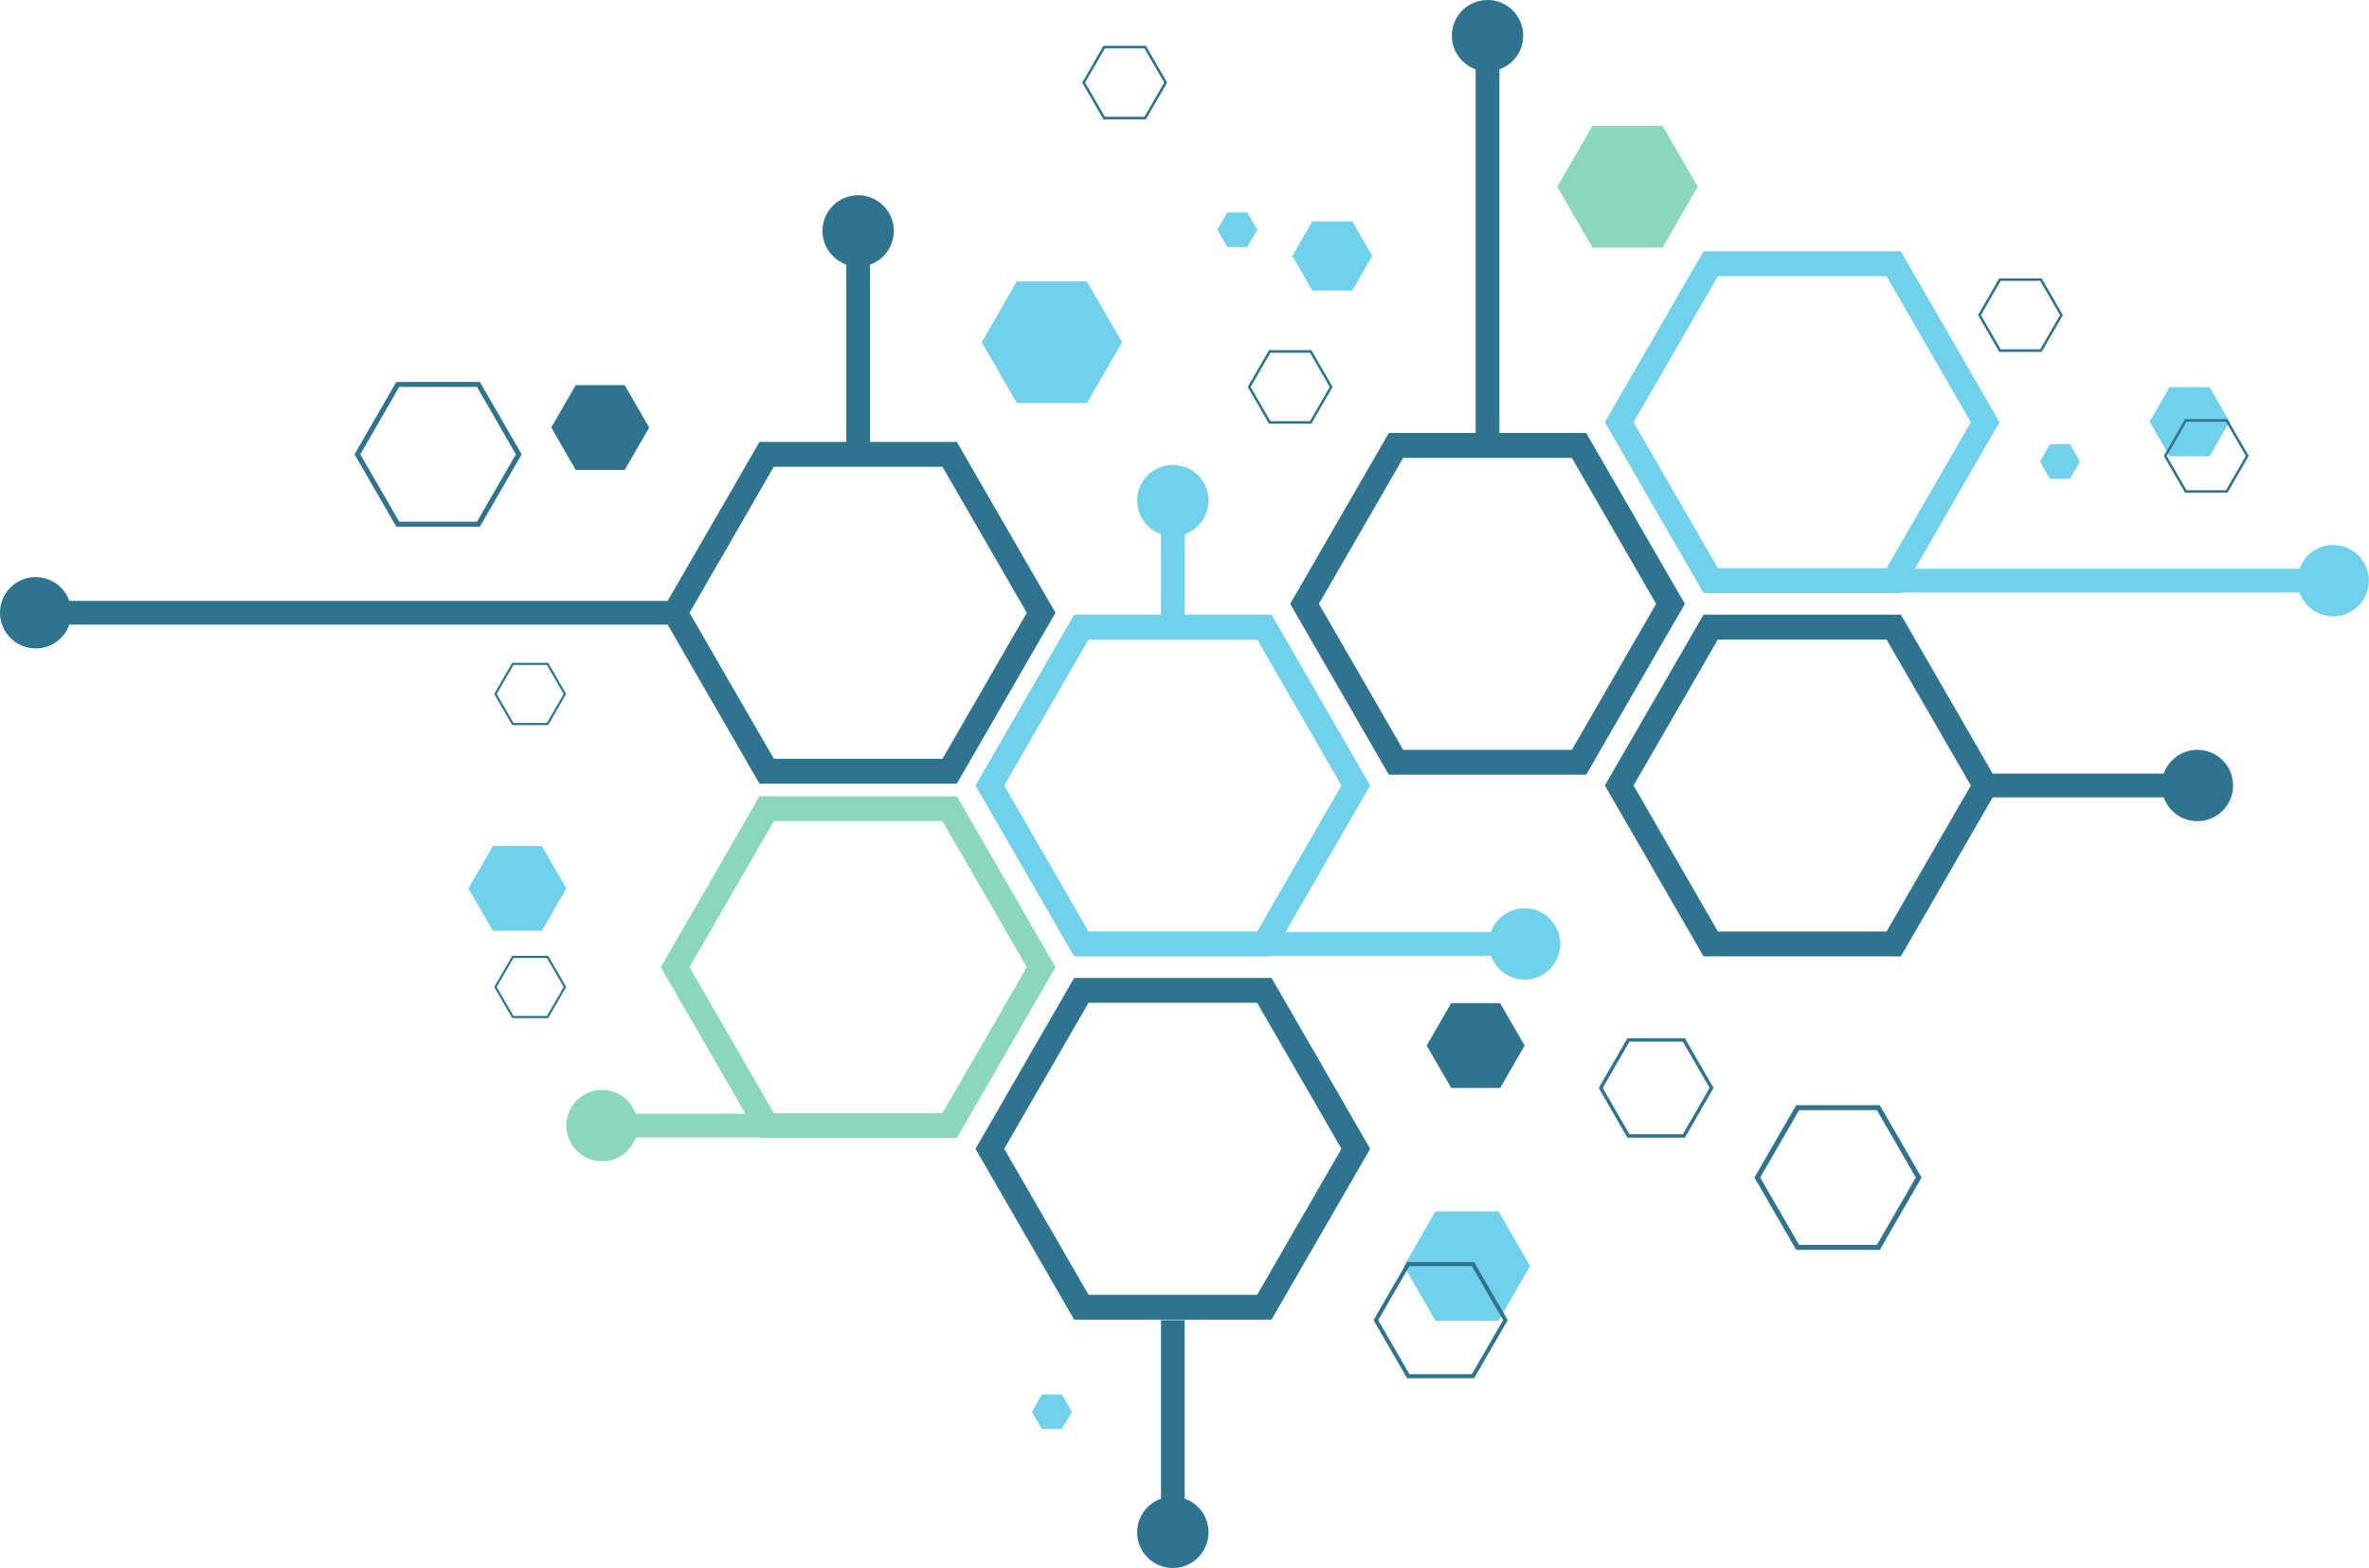 <?xml version="1.0" encoding="UTF-8"?><svg xmlns="http://www.w3.org/2000/svg" xmlns:xlink="http://www.w3.org/1999/xlink" height="482.8" preserveAspectRatio="xMidYMid meet" version="1.0" viewBox="0.0 -0.0 729.3 482.8" width="729.3" zoomAndPan="magnify"><defs><clipPath id="a"><path d="M 707 167 L 729.27 167 L 729.27 190 L 707 190 Z M 707 167"/></clipPath><clipPath id="b"><path d="M 350 460 L 373 460 L 373 482.801 L 350 482.801 Z M 350 460"/></clipPath></defs><g><g id="change1_1"><path d="M 387.02 398.68 L 335.105 398.68 L 309.148 353.723 L 335.105 308.762 L 387.02 308.762 L 412.973 353.723 Z M 391.438 301.109 L 330.684 301.109 L 300.309 353.723 L 330.684 406.336 L 391.438 406.336 L 421.812 353.723 L 391.438 301.109" fill="#2f748e"/></g><g id="change2_1"><path d="M 290.141 342.75 L 238.23 342.75 L 212.27 297.789 L 238.23 252.832 L 290.141 252.832 L 316.102 297.789 Z M 294.562 245.176 L 233.809 245.176 L 203.434 297.789 L 233.809 350.402 L 294.562 350.402 L 324.938 297.789 L 294.562 245.176" fill="#8ad7bb"/></g><g id="change1_2"><path d="M 580.77 286.816 L 528.855 286.816 L 502.898 241.859 L 528.855 196.902 L 580.77 196.902 L 606.727 241.859 Z M 585.188 189.246 L 524.434 189.246 L 494.059 241.859 L 524.438 294.473 L 585.188 294.473 L 615.562 241.859 L 585.188 189.246" fill="#2f748e"/></g><g id="change3_1"><path d="M 387.02 286.816 L 335.105 286.816 L 309.148 241.859 L 335.105 196.902 L 387.02 196.902 L 412.973 241.859 Z M 391.438 189.246 L 330.684 189.246 L 300.309 241.859 L 330.684 294.473 L 391.438 294.473 L 421.812 241.859 L 391.438 189.246" fill="#71d1ea"/></g><g id="change1_3"><path d="M 290.141 233.633 L 238.227 233.633 L 212.273 188.676 L 238.227 143.715 L 290.141 143.715 L 316.098 188.676 Z M 294.562 136.062 L 233.809 136.062 L 203.434 188.676 L 233.809 241.285 L 294.562 241.285 L 324.938 188.676 L 294.562 136.062" fill="#2f748e"/></g><g id="change1_4"><path d="M 483.895 230.887 L 431.98 230.887 L 406.023 185.93 L 431.98 140.969 L 483.891 140.969 L 509.848 185.93 Z M 488.312 133.316 L 427.559 133.316 L 397.184 185.93 L 427.559 238.539 L 488.312 238.539 L 518.688 185.93 L 488.312 133.316" fill="#2f748e"/></g><g id="change3_2"><path d="M 580.77 174.957 L 528.855 174.957 L 502.898 129.996 L 528.855 85.039 L 580.77 85.039 L 606.727 129.996 Z M 585.188 77.383 L 524.438 77.383 L 494.059 129.996 L 524.438 182.609 L 585.188 182.609 L 615.562 129.996 L 585.188 77.383" fill="#71d1ea"/></g><g id="change1_5"><path d="M 207.852 192.328 L 10.438 192.328 L 10.438 185.02 L 207.852 185.02 L 207.852 192.328" fill="#2f748e"/></g><g id="change1_6"><path d="M 10.988 177.688 C 4.918 177.688 0 182.605 0 188.676 C 0 194.742 4.918 199.66 10.988 199.66 C 17.055 199.66 21.973 194.742 21.973 188.676 C 21.973 182.605 17.055 177.688 10.988 177.688" fill="#2f748e"/></g><g id="change1_7"><path d="M 267.84 139.887 L 260.531 139.887 L 260.531 70.559 L 267.84 70.559 L 267.84 139.887" fill="#2f748e"/></g><g id="change1_8"><path d="M 275.172 71.105 C 275.172 65.039 270.254 60.117 264.188 60.117 C 258.117 60.117 253.199 65.039 253.199 71.105 C 253.199 77.172 258.117 82.094 264.188 82.094 C 270.254 82.094 275.172 77.172 275.172 71.105" fill="#2f748e"/></g><g id="change3_3"><path d="M 718.828 182.438 L 582.977 182.438 L 582.977 175.129 L 718.828 175.129 L 718.828 182.438" fill="#71d1ea"/></g><g clip-path="url(#a)" id="change3_16"><path d="M 718.277 189.77 C 724.344 189.77 729.266 184.852 729.266 178.781 C 729.266 172.715 724.344 167.797 718.277 167.797 C 712.211 167.797 707.289 172.715 707.289 178.781 C 707.289 184.852 712.211 189.77 718.277 189.77" fill="#71d1ea"/></g><g id="change1_9"><path d="M 677.02 245.512 L 611.145 245.512 L 611.145 238.207 L 677.02 238.207 L 677.02 245.512" fill="#2f748e"/></g><g id="change1_10"><path d="M 676.469 252.848 C 682.535 252.848 687.457 247.926 687.457 241.859 C 687.457 235.793 682.535 230.871 676.469 230.871 C 670.402 230.871 665.48 235.793 665.48 241.859 C 665.48 247.926 670.402 252.848 676.469 252.848" fill="#2f748e"/></g><g id="change1_11"><path d="M 364.715 472.363 L 357.406 472.363 L 357.406 406.488 L 364.715 406.488 L 364.715 472.363" fill="#2f748e"/></g><g clip-path="url(#b)" id="change1_26"><path d="M 350.074 471.812 C 350.074 477.879 354.992 482.801 361.062 482.801 C 367.129 482.801 372.047 477.879 372.047 471.812 C 372.047 465.746 367.129 460.828 361.062 460.828 C 354.992 460.828 350.074 465.746 350.074 471.812" fill="#2f748e"/></g><g id="change1_12"><path d="M 461.59 137.059 L 454.281 137.059 L 454.281 10.438 L 461.59 10.438 L 461.59 137.059" fill="#2f748e"/></g><g id="change1_13"><path d="M 468.922 10.984 C 468.922 4.918 464.004 -0.004 457.938 -0.004 C 451.867 -0.004 446.949 4.918 446.949 10.984 C 446.949 17.051 451.867 21.973 457.938 21.973 C 464.004 21.973 468.922 17.051 468.922 10.984" fill="#2f748e"/></g><g id="change3_4"><path d="M 364.715 193.074 L 357.406 193.074 L 357.406 153.586 L 364.715 153.586 L 364.715 193.074" fill="#71d1ea"/></g><g id="change3_5"><path d="M 372.047 154.133 C 372.047 148.066 367.129 143.148 361.062 143.148 C 354.992 143.148 350.074 148.066 350.074 154.133 C 350.074 160.199 354.992 165.121 361.062 165.121 C 367.129 165.121 372.047 160.199 372.047 154.133" fill="#71d1ea"/></g><g id="change2_2"><path d="M 236.02 350.23 L 184.785 350.23 L 184.785 342.922 L 236.02 342.922 L 236.02 350.23" fill="#8ad7bb"/></g><g id="change2_3"><path d="M 185.332 335.59 C 179.266 335.59 174.348 340.508 174.348 346.574 C 174.348 352.645 179.266 357.562 185.332 357.562 C 191.402 357.562 196.32 352.645 196.32 346.574 C 196.32 340.508 191.402 335.59 185.332 335.59" fill="#8ad7bb"/></g><g id="change3_6"><path d="M 469.906 294.297 L 389.227 294.297 L 389.227 286.992 L 469.906 286.992 L 469.906 294.297" fill="#71d1ea"/></g><g id="change3_7"><path d="M 469.359 301.633 C 475.426 301.633 480.348 296.711 480.348 290.645 C 480.348 284.578 475.426 279.656 469.359 279.656 C 463.293 279.656 458.371 284.578 458.371 290.645 C 458.371 296.711 463.293 301.633 469.359 301.633" fill="#71d1ea"/></g><g id="change1_14"><path d="M 635.07 97.02 L 628.535 85.699 L 615.465 85.699 L 608.93 97.02 L 615.465 108.336 L 628.535 108.336 Z M 634.168 97.02 L 628.086 107.555 L 615.918 107.555 L 609.832 97.02 L 615.918 86.48 L 628.086 86.48 L 634.168 97.02" fill="#2f748e"/></g><g id="change1_15"><path d="M 591.559 362.562 L 578.695 340.281 L 552.969 340.281 L 540.105 362.562 L 552.969 384.84 L 578.695 384.84 Z M 589.781 362.562 L 577.805 383.305 L 553.855 383.305 L 541.883 362.562 L 553.855 341.82 L 577.805 341.82 L 589.781 362.562" fill="#2f748e"/></g><g id="change1_16"><path d="M 527.523 334.984 L 518.688 319.676 L 501.012 319.676 L 492.176 334.984 L 501.012 350.289 L 518.688 350.289 Z M 526.305 334.984 L 518.074 349.234 L 501.621 349.234 L 493.395 334.984 L 501.621 320.734 L 518.074 320.734 L 526.305 334.984" fill="#2f748e"/></g><g id="change2_4"><path d="M 511.836 38.766 L 522.641 57.477 L 511.836 76.191 L 490.227 76.191 L 479.422 57.477 L 490.227 38.766 L 511.836 38.766" fill="#8ad7bb"/></g><g id="change3_8"><path d="M 680.211 119.199 L 686.355 129.848 L 680.211 140.496 L 667.914 140.496 L 661.766 129.848 L 667.914 119.199 L 680.211 119.199" fill="#71d1ea"/></g><g id="change3_9"><path d="M 637.242 136.789 L 640.316 142.113 L 637.242 147.438 L 631.094 147.438 L 628.02 142.113 L 631.094 136.789 L 637.242 136.789" fill="#71d1ea"/></g><g id="change3_10"><path d="M 326.902 429.371 L 329.977 434.695 L 326.902 440.02 L 320.754 440.02 L 317.68 434.695 L 320.754 429.371 L 326.902 429.371" fill="#71d1ea"/></g><g id="change1_17"><path d="M 461.82 308.875 L 469.355 321.93 L 461.82 334.984 L 446.746 334.984 L 439.211 321.93 L 446.746 308.875 L 461.82 308.875" fill="#2f748e"/></g><g id="change1_18"><path d="M 160.598 139.887 L 147.734 117.609 L 122.008 117.609 L 109.145 139.887 L 122.008 162.168 L 147.734 162.168 Z M 158.82 139.887 L 146.848 160.629 L 122.895 160.629 L 110.922 139.887 L 122.895 119.145 L 146.848 119.145 L 158.82 139.887" fill="#2f748e"/></g><g id="change1_19"><path d="M 174.293 213.672 L 168.758 204.086 L 157.688 204.086 L 152.148 213.672 L 157.688 223.262 L 168.758 223.262 Z M 173.527 213.672 L 168.375 222.598 L 158.066 222.598 L 152.914 213.672 L 158.066 204.746 L 168.375 204.746 L 173.527 213.672" fill="#2f748e"/></g><g id="change1_20"><path d="M 192.32 118.578 L 199.859 131.633 L 192.32 144.688 L 177.246 144.688 L 169.711 131.633 L 177.246 118.578 L 192.32 118.578" fill="#2f748e"/></g><g id="change1_21"><path d="M 174.293 303.891 L 168.758 294.301 L 157.688 294.301 L 152.148 303.891 L 157.688 313.477 L 168.758 313.477 Z M 173.527 303.891 L 168.375 312.816 L 158.066 312.816 L 152.914 303.891 L 158.066 294.965 L 168.375 294.965 L 173.527 303.891" fill="#2f748e"/></g><g id="change3_11"><path d="M 166.809 260.508 L 174.348 273.559 L 166.809 286.613 L 151.738 286.613 L 144.199 273.559 L 151.738 260.508 L 166.809 260.508" fill="#71d1ea"/></g><g id="change1_22"><path d="M 692.27 140.387 L 685.734 129.066 L 672.664 129.066 L 666.129 140.387 L 672.664 151.703 L 685.734 151.703 Z M 691.367 140.387 L 685.285 150.926 L 673.117 150.926 L 667.031 140.387 L 673.117 129.848 L 685.285 129.848 L 691.367 140.387" fill="#2f748e"/></g><g id="change1_23"><path d="M 359.301 25.43 L 352.766 14.109 L 339.695 14.109 L 333.16 25.43 L 339.695 36.746 L 352.766 36.746 Z M 358.398 25.43 L 352.312 35.965 L 340.145 35.965 L 334.062 25.43 L 340.145 14.891 L 352.312 14.891 L 358.398 25.43" fill="#2f748e"/></g><g id="change3_12"><path d="M 334.633 86.664 L 345.438 105.379 L 334.633 124.094 L 313.023 124.094 L 302.219 105.379 L 313.023 86.664 L 334.633 86.664" fill="#71d1ea"/></g><g id="change3_13"><path d="M 416.301 68.156 L 422.449 78.805 L 416.301 89.453 L 404.004 89.453 L 397.855 78.805 L 404.004 68.156 L 416.301 68.156" fill="#71d1ea"/></g><g id="change3_14"><path d="M 383.984 65.426 L 387.059 70.75 L 383.984 76.074 L 377.836 76.074 L 374.762 70.75 L 377.836 65.426 L 383.984 65.426" fill="#71d1ea"/></g><g id="change1_24"><path d="M 410.254 119.145 L 403.719 107.828 L 390.648 107.828 L 384.113 119.145 L 390.648 130.465 L 403.719 130.465 Z M 409.352 119.145 L 403.27 129.684 L 391.102 129.684 L 385.016 119.145 L 391.102 108.609 L 403.27 108.609 L 409.352 119.145" fill="#2f748e"/></g><g id="change3_15"><path d="M 441.906 373.004 L 432.195 389.828 L 441.906 406.648 L 461.332 406.648 L 471.047 389.828 L 461.332 373.004 L 441.906 373.004" fill="#71d1ea"/></g><g id="change1_25"><path d="M 422.855 406.473 L 433.18 424.355 L 453.824 424.355 L 464.148 406.473 L 453.824 388.59 L 433.18 388.59 Z M 424.277 406.473 L 433.891 389.828 L 453.113 389.828 L 462.727 406.473 L 453.113 423.121 L 433.891 423.121 L 424.277 406.473" fill="#2f748e"/></g></g></svg>